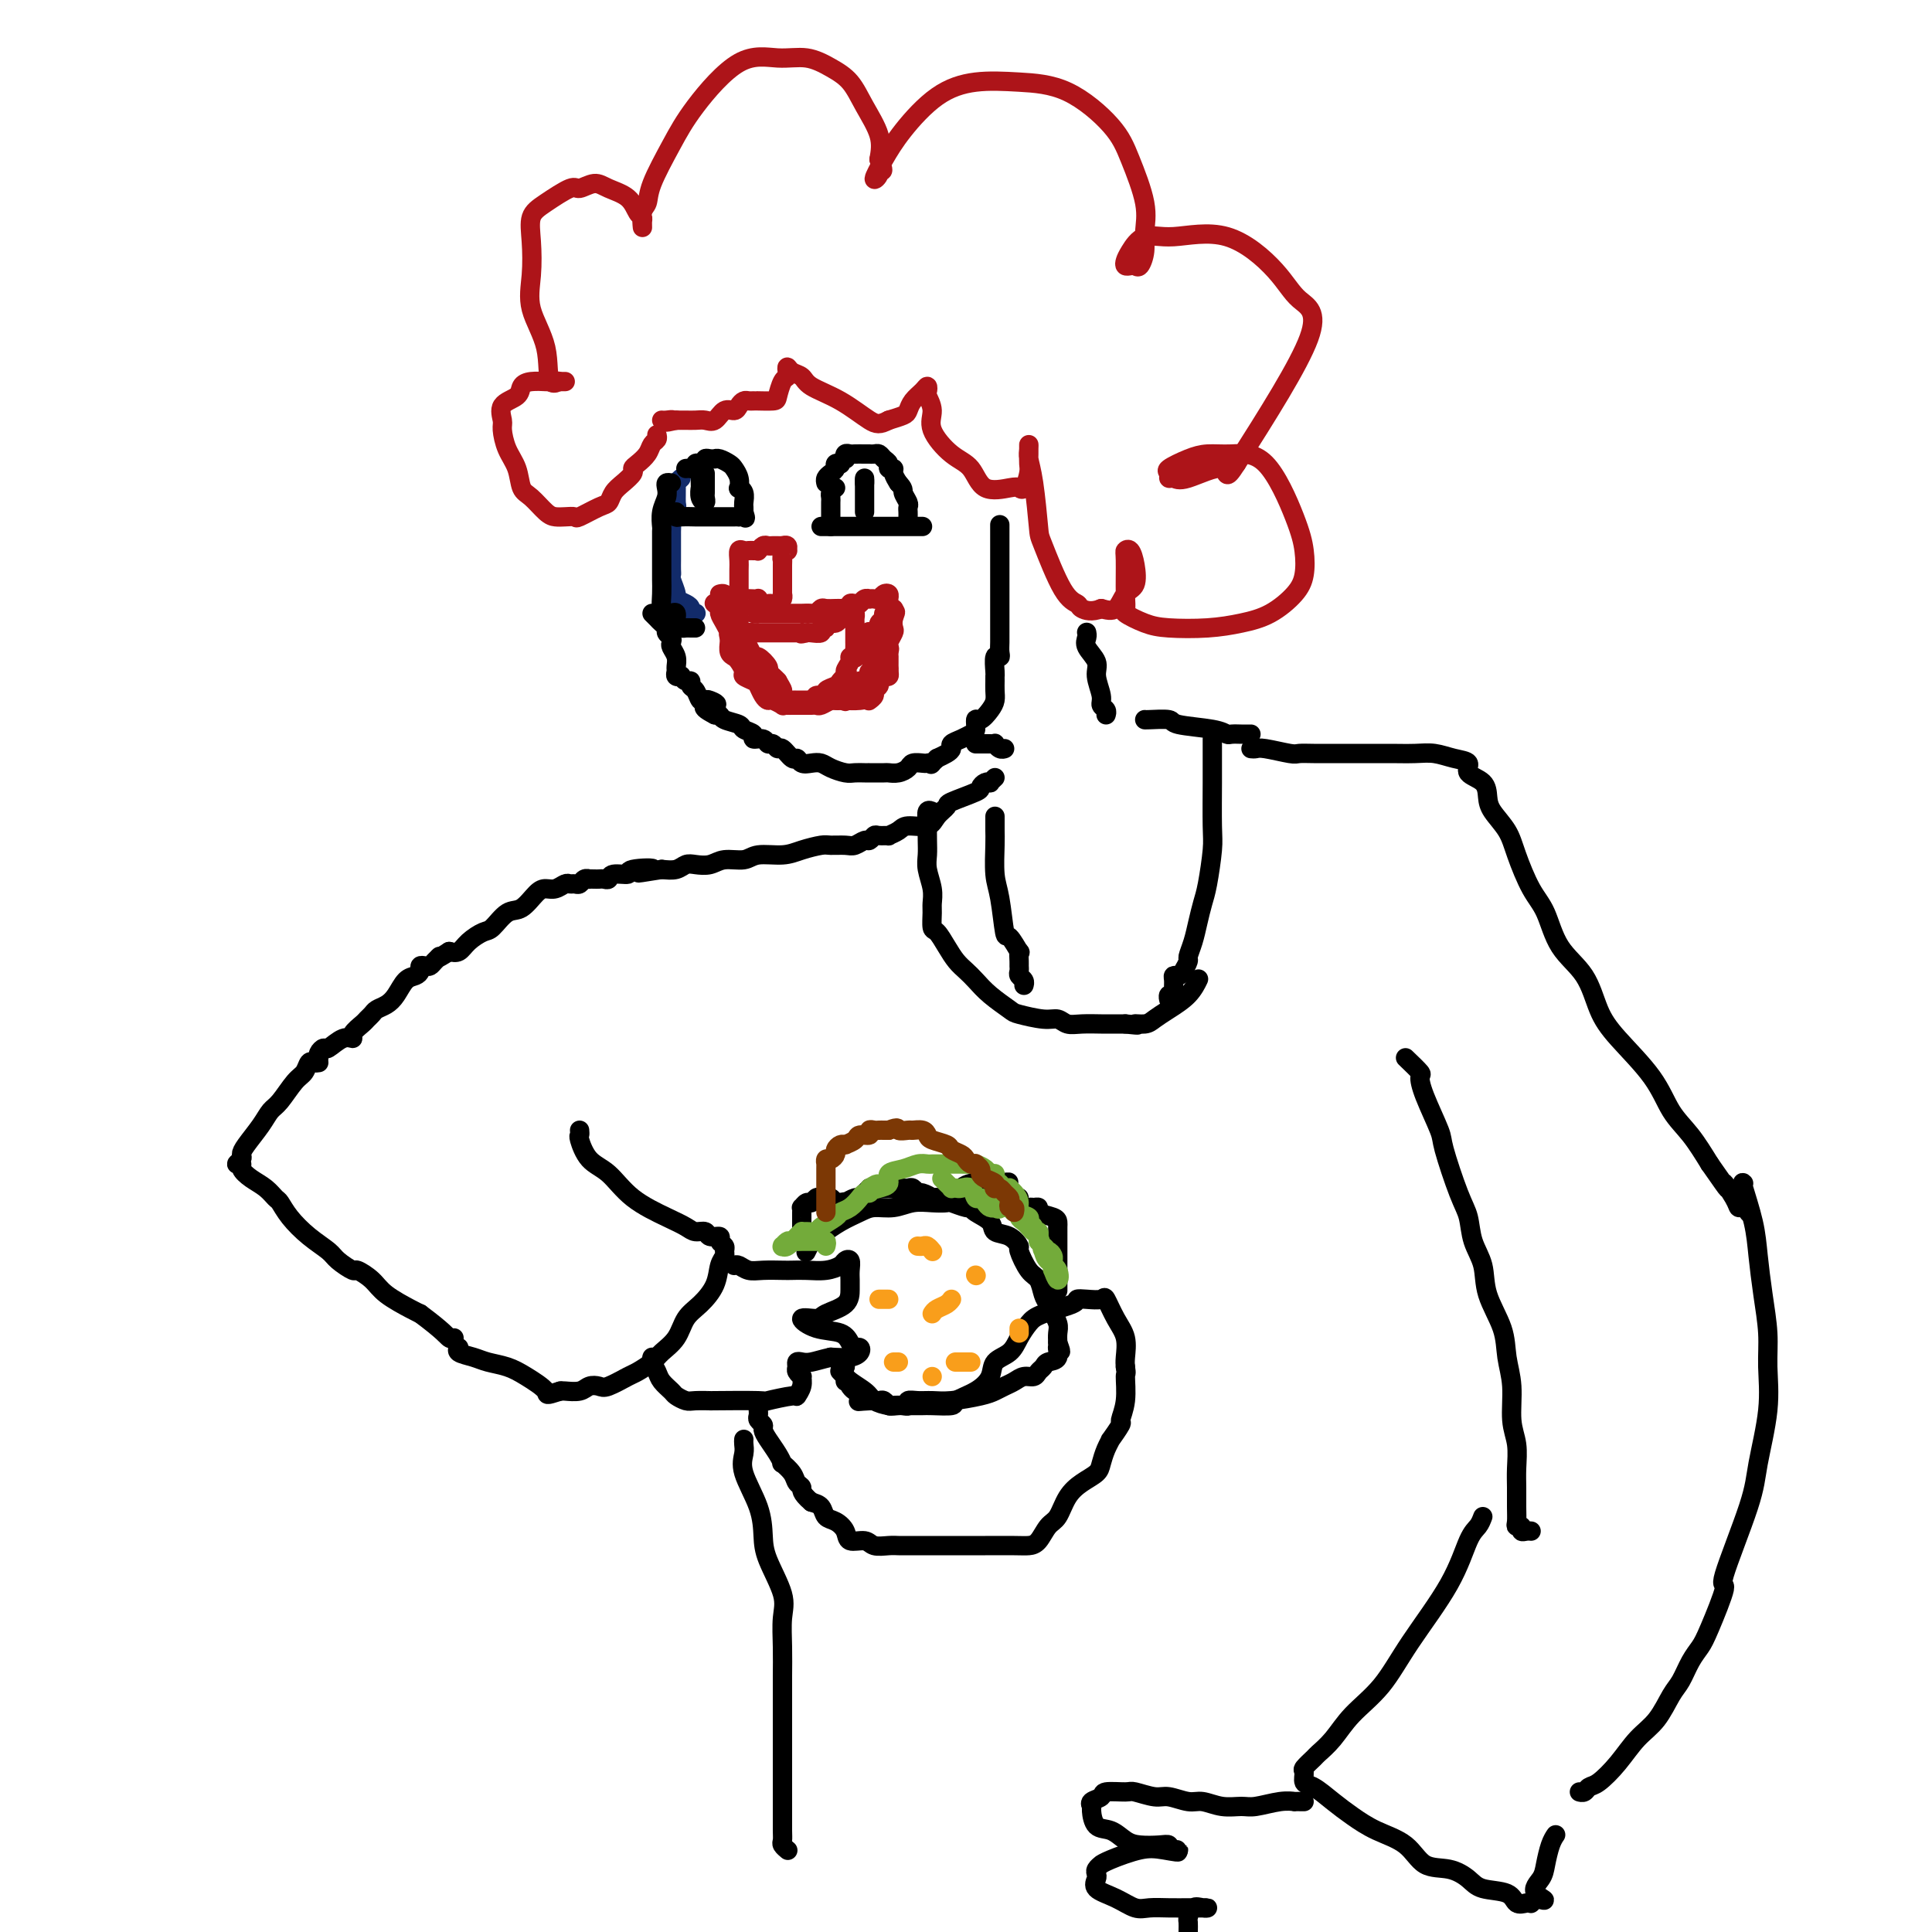 <svg viewBox='0 0 400 400' version='1.1' xmlns='http://www.w3.org/2000/svg' xmlns:xlink='http://www.w3.org/1999/xlink'><g fill='none' stroke='#122B6A' stroke-width='4' stroke-linecap='round' stroke-linejoin='round'><path d='M141,99c-0.425,0.394 -0.850,0.787 -1,1c-0.150,0.213 -0.026,0.245 0,1c0.026,0.755 -0.046,2.234 0,3c0.046,0.766 0.208,0.820 0,1c-0.208,0.180 -0.788,0.486 -1,1c-0.212,0.514 -0.057,1.236 0,2c0.057,0.764 0.015,1.569 0,2c-0.015,0.431 -0.004,0.486 0,1c0.004,0.514 0.001,1.486 0,2c-0.001,0.514 -0.002,0.569 0,1c0.002,0.431 0.005,1.236 0,2c-0.005,0.764 -0.017,1.486 0,2c0.017,0.514 0.064,0.820 0,1c-0.064,0.180 -0.237,0.233 0,1c0.237,0.767 0.886,2.248 1,3c0.114,0.752 -0.305,0.776 0,1c0.305,0.224 1.336,0.648 2,1c0.664,0.352 0.963,0.630 1,1c0.037,0.370 -0.186,0.831 0,1c0.186,0.169 0.781,0.045 1,0c0.219,-0.045 0.063,-0.013 0,0c-0.063,0.013 -0.031,0.006 0,0'/></g>
<g fill='none' stroke='#000000' stroke-width='4' stroke-linecap='round' stroke-linejoin='round'><path d='M139,100c-0.415,-0.071 -0.829,-0.141 -1,0c-0.171,0.141 -0.098,0.494 0,1c0.098,0.506 0.223,1.164 0,2c-0.223,0.836 -0.792,1.849 -1,3c-0.208,1.151 -0.056,2.440 0,3c0.056,0.560 0.015,0.391 0,1c-0.015,0.609 -0.004,1.997 0,3c0.004,1.003 0.001,1.622 0,2c-0.001,0.378 -0.001,0.514 0,1c0.001,0.486 0.003,1.321 0,2c-0.003,0.679 -0.012,1.202 0,2c0.012,0.798 0.046,1.872 0,3c-0.046,1.128 -0.171,2.309 0,3c0.171,0.691 0.637,0.893 1,1c0.363,0.107 0.622,0.120 1,0c0.378,-0.120 0.875,-0.372 1,0c0.125,0.372 -0.120,1.368 0,2c0.120,0.632 0.607,0.902 1,1c0.393,0.098 0.693,0.026 1,0c0.307,-0.026 0.621,-0.007 1,0c0.379,0.007 0.823,0.002 1,0c0.177,-0.002 0.089,-0.001 0,0'/><path d='M142,97c0.304,-0.030 0.607,-0.060 1,0c0.393,0.060 0.875,0.208 1,0c0.125,-0.208 -0.107,-0.774 0,-1c0.107,-0.226 0.555,-0.113 1,0c0.445,0.113 0.889,0.227 1,0c0.111,-0.227 -0.112,-0.794 0,-1c0.112,-0.206 0.559,-0.052 1,0c0.441,0.052 0.877,0.002 1,0c0.123,-0.002 -0.069,0.043 0,0c0.069,-0.043 0.397,-0.176 1,0c0.603,0.176 1.481,0.659 2,1c0.519,0.341 0.679,0.538 1,1c0.321,0.462 0.804,1.188 1,2c0.196,0.812 0.105,1.709 0,2c-0.105,0.291 -0.224,-0.024 0,0c0.224,0.024 0.792,0.388 1,1c0.208,0.612 0.056,1.472 0,2c-0.056,0.528 -0.016,0.722 0,1c0.016,0.278 0.008,0.639 0,1'/><path d='M154,106c0.528,1.774 0.350,1.207 0,1c-0.350,-0.207 -0.870,-0.056 -1,0c-0.130,0.056 0.130,0.015 0,0c-0.130,-0.015 -0.649,-0.004 -1,0c-0.351,0.004 -0.533,0.001 -1,0c-0.467,-0.001 -1.219,-0.000 -2,0c-0.781,0.000 -1.593,-0.000 -2,0c-0.407,0.000 -0.410,0.001 -1,0c-0.590,-0.001 -1.766,-0.004 -2,0c-0.234,0.004 0.473,0.015 0,0c-0.473,-0.015 -2.127,-0.056 -3,0c-0.873,0.056 -0.966,0.207 -1,0c-0.034,-0.207 -0.010,-0.774 0,-1c0.010,-0.226 0.005,-0.113 0,0'/><path d='M145,99c0.002,0.296 0.004,0.592 0,1c-0.004,0.408 -0.015,0.929 0,1c0.015,0.071 0.057,-0.309 0,0c-0.057,0.309 -0.211,1.308 0,2c0.211,0.692 0.789,1.076 1,1c0.211,-0.076 0.057,-0.612 0,-1c-0.057,-0.388 -0.015,-0.629 0,-1c0.015,-0.371 0.004,-0.874 0,-1c-0.004,-0.126 -0.001,0.124 0,0c0.001,-0.124 0.000,-0.621 0,-1c-0.000,-0.379 -0.000,-0.641 0,-1c0.000,-0.359 0.000,-0.817 0,-1c-0.000,-0.183 -0.000,-0.092 0,0'/><path d='M170,109c0.381,0.000 0.762,0.000 1,0c0.238,0.000 0.331,0.000 1,0c0.669,0.000 1.912,-0.000 3,0c1.088,0.000 2.019,-0.000 3,0c0.981,0.000 2.012,0.000 3,0c0.988,-0.000 1.931,-0.000 3,0c1.069,0.000 2.262,0.000 3,0c0.738,0.000 1.021,0.000 1,0c-0.021,-0.000 -0.346,-0.000 0,0c0.346,0.000 1.362,0.000 2,0c0.638,-0.000 0.896,0.000 1,0c0.104,0.000 0.052,0.000 0,0'/><path d='M171,100c-0.081,-0.332 -0.161,-0.664 0,-1c0.161,-0.336 0.564,-0.678 1,-1c0.436,-0.322 0.905,-0.626 1,-1c0.095,-0.374 -0.185,-0.817 0,-1c0.185,-0.183 0.833,-0.105 1,0c0.167,0.105 -0.148,0.238 0,0c0.148,-0.238 0.760,-0.849 1,-1c0.240,-0.151 0.109,0.156 0,0c-0.109,-0.156 -0.197,-0.774 0,-1c0.197,-0.226 0.679,-0.061 1,0c0.321,0.061 0.481,0.016 1,0c0.519,-0.016 1.396,-0.005 2,0c0.604,0.005 0.935,0.004 1,0c0.065,-0.004 -0.136,-0.013 0,0c0.136,0.013 0.610,0.046 1,0c0.390,-0.046 0.697,-0.171 1,0c0.303,0.171 0.602,0.636 1,1c0.398,0.364 0.894,0.625 1,1c0.106,0.375 -0.178,0.863 0,1c0.178,0.137 0.817,-0.079 1,0c0.183,0.079 -0.091,0.451 0,1c0.091,0.549 0.545,1.274 1,2'/><path d='M186,100c1.249,1.273 0.870,1.455 1,2c0.130,0.545 0.767,1.453 1,2c0.233,0.547 0.063,0.734 0,1c-0.063,0.266 -0.017,0.610 0,1c0.017,0.390 0.005,0.826 0,1c-0.005,0.174 -0.002,0.087 0,0'/><path d='M173,101c-0.423,0.333 -0.845,0.667 -1,1c-0.155,0.333 -0.041,0.667 0,1c0.041,0.333 0.011,0.666 0,1c-0.011,0.334 -0.003,0.668 0,1c0.003,0.332 0.001,0.663 0,1c-0.001,0.337 -0.000,0.679 0,1c0.000,0.321 0.000,0.622 0,1c-0.000,0.378 -0.000,0.832 0,1c0.000,0.168 0.000,0.048 0,0c-0.000,-0.048 -0.000,-0.024 0,0'/><path d='M179,99c0.000,0.298 0.000,0.595 0,1c0.000,0.405 0.000,0.916 0,1c0.000,0.084 -0.000,-0.260 0,0c0.000,0.260 0.000,1.124 0,2c0.000,0.876 0.000,1.762 0,2c0.000,0.238 0.000,-0.174 0,0c0.000,0.174 0.000,0.934 0,1c0.000,0.066 0.000,-0.561 0,-1c0.000,-0.439 0.000,-0.691 0,-1c0.000,-0.309 0.000,-0.674 0,-1c0.000,-0.326 0.000,-0.613 0,-1c0.000,-0.387 0.000,-0.873 0,-1c0.000,-0.127 0.000,0.107 0,0c-0.000,-0.107 0.000,-0.553 0,-1'/><path d='M179,100c0.000,-1.000 0.000,-0.500 0,0'/></g>
<g fill='none' stroke='#AD1419' stroke-width='4' stroke-linecap='round' stroke-linejoin='round'><path d='M156,114c-0.340,-0.014 -0.679,-0.027 -1,0c-0.321,0.027 -0.622,0.095 -1,0c-0.378,-0.095 -0.833,-0.352 -1,0c-0.167,0.352 -0.045,1.314 0,2c0.045,0.686 0.012,1.097 0,2c-0.012,0.903 -0.004,2.298 0,3c0.004,0.702 0.003,0.710 0,1c-0.003,0.290 -0.008,0.862 0,1c0.008,0.138 0.031,-0.159 0,0c-0.031,0.159 -0.114,0.774 0,1c0.114,0.226 0.426,0.064 1,0c0.574,-0.064 1.411,-0.031 2,0c0.589,0.031 0.931,0.061 1,0c0.069,-0.061 -0.137,-0.212 0,0c0.137,0.212 0.615,0.786 1,1c0.385,0.214 0.678,0.067 1,0c0.322,-0.067 0.675,-0.056 1,0c0.325,0.056 0.623,0.155 1,0c0.377,-0.155 0.833,-0.565 1,-1c0.167,-0.435 0.045,-0.894 0,-1c-0.045,-0.106 -0.012,0.140 0,0c0.012,-0.140 0.003,-0.667 0,-1c-0.003,-0.333 -0.001,-0.471 0,-1c0.001,-0.529 0.000,-1.450 0,-2c-0.000,-0.550 -0.000,-0.729 0,-1c0.000,-0.271 0.000,-0.636 0,-1'/><path d='M162,117c0.017,-1.266 0.058,-0.931 0,-1c-0.058,-0.069 -0.216,-0.540 0,-1c0.216,-0.460 0.805,-0.908 1,-1c0.195,-0.092 -0.003,0.171 0,0c0.003,-0.171 0.208,-0.778 0,-1c-0.208,-0.222 -0.829,-0.059 -1,0c-0.171,0.059 0.109,0.015 0,0c-0.109,-0.015 -0.607,-0.000 -1,0c-0.393,0.000 -0.680,-0.014 -1,0c-0.320,0.014 -0.674,0.056 -1,0c-0.326,-0.056 -0.623,-0.211 -1,0c-0.377,0.211 -0.833,0.789 -1,1c-0.167,0.211 -0.045,0.057 0,0c0.045,-0.057 0.013,-0.016 0,0c-0.013,0.016 -0.006,0.008 0,0'/><path d='M149,123c0.331,-0.091 0.663,-0.182 1,0c0.337,0.182 0.681,0.636 1,1c0.319,0.364 0.614,0.637 1,1c0.386,0.363 0.864,0.815 1,1c0.136,0.185 -0.069,0.102 0,0c0.069,-0.102 0.414,-0.224 1,0c0.586,0.224 1.414,0.792 2,1c0.586,0.208 0.931,0.056 1,0c0.069,-0.056 -0.136,-0.015 0,0c0.136,0.015 0.615,0.004 1,0c0.385,-0.004 0.677,-0.001 1,0c0.323,0.001 0.678,0.000 1,0c0.322,-0.000 0.611,-0.000 1,0c0.389,0.000 0.877,0.000 1,0c0.123,-0.000 -0.121,-0.000 0,0c0.121,0.000 0.605,0.000 1,0c0.395,-0.000 0.701,-0.000 1,0c0.299,0.000 0.591,0.001 1,0c0.409,-0.001 0.936,-0.004 1,0c0.064,0.004 -0.335,0.015 0,0c0.335,-0.015 1.403,-0.057 2,0c0.597,0.057 0.724,0.211 1,0c0.276,-0.211 0.703,-0.789 1,-1c0.297,-0.211 0.465,-0.057 1,0c0.535,0.057 1.439,0.016 2,0c0.561,-0.016 0.781,-0.008 1,0'/><path d='M174,126c2.947,-0.171 1.315,-0.097 1,0c-0.315,0.097 0.689,0.218 1,0c0.311,-0.218 -0.070,-0.777 0,-1c0.070,-0.223 0.592,-0.112 1,0c0.408,0.112 0.701,0.226 1,0c0.299,-0.226 0.605,-0.792 1,-1c0.395,-0.208 0.879,-0.059 1,0c0.121,0.059 -0.122,0.029 0,0c0.122,-0.029 0.607,-0.057 1,0c0.393,0.057 0.694,0.200 1,0c0.306,-0.200 0.618,-0.744 1,-1c0.382,-0.256 0.834,-0.223 1,0c0.166,0.223 0.044,0.636 0,1c-0.044,0.364 -0.011,0.679 0,1c0.011,0.321 0.000,0.648 0,1c-0.000,0.352 0.010,0.728 0,1c-0.010,0.272 -0.042,0.439 0,1c0.042,0.561 0.156,1.517 0,2c-0.156,0.483 -0.582,0.492 -1,1c-0.418,0.508 -0.829,1.516 -1,2c-0.171,0.484 -0.102,0.444 0,1c0.102,0.556 0.237,1.707 0,2c-0.237,0.293 -0.847,-0.272 -1,0c-0.153,0.272 0.151,1.381 0,2c-0.151,0.619 -0.757,0.748 -1,1c-0.243,0.252 -0.121,0.626 0,1'/><path d='M180,140c-0.868,2.726 -1.538,1.042 -2,1c-0.462,-0.042 -0.715,1.558 -1,2c-0.285,0.442 -0.601,-0.274 -1,0c-0.399,0.274 -0.879,1.536 -1,2c-0.121,0.464 0.119,0.128 0,0c-0.119,-0.128 -0.595,-0.048 -1,0c-0.405,0.048 -0.738,0.066 -1,0c-0.262,-0.066 -0.451,-0.214 -1,0c-0.549,0.214 -1.456,0.789 -2,1c-0.544,0.211 -0.723,0.056 -1,0c-0.277,-0.056 -0.652,-0.015 -1,0c-0.348,0.015 -0.670,0.004 -1,0c-0.330,-0.004 -0.667,-0.001 -1,0c-0.333,0.001 -0.662,0.001 -1,0c-0.338,-0.001 -0.686,-0.004 -1,0c-0.314,0.004 -0.595,0.016 -1,0c-0.405,-0.016 -0.935,-0.059 -1,0c-0.065,0.059 0.333,0.219 0,0c-0.333,-0.219 -1.397,-0.818 -2,-1c-0.603,-0.182 -0.744,0.053 -1,0c-0.256,-0.053 -0.628,-0.394 -1,-1c-0.372,-0.606 -0.744,-1.475 -1,-2c-0.256,-0.525 -0.397,-0.704 -1,-1c-0.603,-0.296 -1.668,-0.708 -2,-1c-0.332,-0.292 0.069,-0.463 0,-1c-0.069,-0.537 -0.607,-1.439 -1,-2c-0.393,-0.561 -0.641,-0.779 -1,-1c-0.359,-0.221 -0.827,-0.444 -1,-1c-0.173,-0.556 -0.049,-1.445 0,-2c0.049,-0.555 0.025,-0.778 0,-1'/><path d='M151,132c-0.421,-1.372 0.027,-0.802 0,-1c-0.027,-0.198 -0.529,-1.164 -1,-2c-0.471,-0.836 -0.910,-1.544 -1,-2c-0.090,-0.456 0.168,-0.661 0,-1c-0.168,-0.339 -0.762,-0.811 -1,-1c-0.238,-0.189 -0.119,-0.094 0,0'/><path d='M153,127c-0.000,0.335 -0.001,0.670 0,1c0.001,0.330 0.002,0.656 0,1c-0.002,0.344 -0.007,0.708 0,1c0.007,0.292 0.025,0.512 0,1c-0.025,0.488 -0.095,1.243 0,2c0.095,0.757 0.354,1.517 1,2c0.646,0.483 1.680,0.689 2,1c0.320,0.311 -0.073,0.727 0,1c0.073,0.273 0.611,0.401 1,1c0.389,0.599 0.629,1.667 1,2c0.371,0.333 0.874,-0.069 1,0c0.126,0.069 -0.125,0.610 0,1c0.125,0.390 0.625,0.630 1,1c0.375,0.370 0.625,0.870 1,1c0.375,0.130 0.874,-0.109 1,0c0.126,0.109 -0.121,0.565 0,1c0.121,0.435 0.610,0.849 1,1c0.390,0.151 0.682,0.040 1,0c0.318,-0.040 0.664,-0.010 1,0c0.336,0.010 0.662,-0.001 1,0c0.338,0.001 0.687,0.015 1,0c0.313,-0.015 0.590,-0.060 1,0c0.410,0.060 0.954,0.223 1,0c0.046,-0.223 -0.405,-0.833 0,-1c0.405,-0.167 1.667,0.109 2,0c0.333,-0.109 -0.264,-0.604 0,-1c0.264,-0.396 1.390,-0.694 2,-1c0.610,-0.306 0.703,-0.621 1,-1c0.297,-0.379 0.799,-0.823 1,-1c0.201,-0.177 0.100,-0.089 0,0'/><path d='M175,140c1.018,-0.894 0.062,-0.630 0,-1c-0.062,-0.370 0.768,-1.374 1,-2c0.232,-0.626 -0.134,-0.875 0,-1c0.134,-0.125 0.768,-0.128 1,0c0.232,0.128 0.062,0.385 0,0c-0.062,-0.385 -0.017,-1.413 0,-2c0.017,-0.587 0.005,-0.735 0,-1c-0.005,-0.265 -0.001,-0.648 0,-1c0.001,-0.352 0.001,-0.672 0,-1c-0.001,-0.328 -0.003,-0.662 0,-1c0.003,-0.338 0.011,-0.680 0,-1c-0.011,-0.320 -0.040,-0.618 0,-1c0.040,-0.382 0.151,-0.850 0,-1c-0.151,-0.150 -0.564,0.016 -1,0c-0.436,-0.016 -0.895,-0.216 -1,0c-0.105,0.216 0.145,0.846 0,1c-0.145,0.154 -0.684,-0.170 -1,0c-0.316,0.170 -0.409,0.834 -1,1c-0.591,0.166 -1.682,-0.166 -2,0c-0.318,0.166 0.136,0.829 0,1c-0.136,0.171 -0.861,-0.150 -1,0c-0.139,0.150 0.309,0.771 0,1c-0.309,0.229 -1.374,0.065 -2,0c-0.626,-0.065 -0.813,-0.033 -1,0'/><path d='M167,131c-1.770,0.464 -1.195,0.124 -1,0c0.195,-0.124 0.011,-0.033 0,0c-0.011,0.033 0.151,0.009 0,0c-0.151,-0.009 -0.614,-0.002 -1,0c-0.386,0.002 -0.695,0.001 -1,0c-0.305,-0.001 -0.607,-0.000 -1,0c-0.393,0.000 -0.879,0.000 -1,0c-0.121,-0.000 0.123,-0.000 0,0c-0.123,0.000 -0.611,0.000 -1,0c-0.389,-0.000 -0.678,-0.000 -1,0c-0.322,0.000 -0.678,0.000 -1,0c-0.322,-0.000 -0.611,-0.001 -1,0c-0.389,0.001 -0.878,0.003 -1,0c-0.122,-0.003 0.124,-0.012 0,0c-0.124,0.012 -0.619,0.043 -1,0c-0.381,-0.043 -0.649,-0.161 -1,0c-0.351,0.161 -0.786,0.602 -1,1c-0.214,0.398 -0.207,0.754 0,1c0.207,0.246 0.615,0.380 1,1c0.385,0.620 0.747,1.724 1,2c0.253,0.276 0.396,-0.277 1,0c0.604,0.277 1.667,1.384 2,2c0.333,0.616 -0.064,0.743 0,1c0.064,0.257 0.590,0.645 1,1c0.410,0.355 0.705,0.678 1,1'/><path d='M161,141c1.151,1.956 1.030,1.845 1,2c-0.030,0.155 0.033,0.578 0,1c-0.033,0.422 -0.162,0.845 0,1c0.162,0.155 0.615,0.041 1,0c0.385,-0.041 0.701,-0.011 1,0c0.299,0.011 0.582,0.003 1,0c0.418,-0.003 0.971,-0.001 1,0c0.029,0.001 -0.465,0.000 0,0c0.465,-0.000 1.891,-0.000 3,0c1.109,0.000 1.902,-0.000 2,0c0.098,0.000 -0.500,0.001 0,0c0.500,-0.001 2.100,-0.002 3,0c0.900,0.002 1.102,0.008 1,0c-0.102,-0.008 -0.509,-0.029 0,0c0.509,0.029 1.933,0.110 3,0c1.067,-0.110 1.778,-0.411 2,-1c0.222,-0.589 -0.046,-1.467 0,-2c0.046,-0.533 0.405,-0.720 1,-1c0.595,-0.280 1.427,-0.653 2,-1c0.573,-0.347 0.886,-0.666 1,-1c0.114,-0.334 0.030,-0.681 0,-1c-0.030,-0.319 -0.007,-0.610 0,-1c0.007,-0.390 -0.004,-0.878 0,-1c0.004,-0.122 0.022,0.122 0,0c-0.022,-0.122 -0.083,-0.610 0,-1c0.083,-0.390 0.309,-0.683 0,-1c-0.309,-0.317 -1.155,-0.659 -2,-1'/><path d='M182,133c-0.321,-0.961 -0.622,0.138 -1,0c-0.378,-0.138 -0.833,-1.513 -1,-2c-0.167,-0.487 -0.045,-0.085 0,0c0.045,0.085 0.012,-0.145 0,0c-0.012,0.145 -0.003,0.665 0,1c0.003,0.335 0.001,0.484 0,1c-0.001,0.516 -0.000,1.398 0,2c0.000,0.602 0.000,0.924 0,1c-0.000,0.076 -0.000,-0.095 0,0c0.000,0.095 0.000,0.456 0,0c-0.000,-0.456 -0.000,-1.728 0,-3'/><path d='M180,133c-0.148,-0.405 0.481,-1.419 1,-2c0.519,-0.581 0.928,-0.729 1,-1c0.072,-0.271 -0.192,-0.665 0,-1c0.192,-0.335 0.840,-0.612 1,-1c0.160,-0.388 -0.167,-0.886 0,-1c0.167,-0.114 0.828,0.155 1,0c0.172,-0.155 -0.146,-0.734 0,-1c0.146,-0.266 0.756,-0.219 1,0c0.244,0.219 0.122,0.609 0,1'/><path d='M185,127c0.778,-0.815 0.223,0.149 0,1c-0.223,0.851 -0.112,1.590 0,2c0.112,0.410 0.226,0.492 0,1c-0.226,0.508 -0.793,1.442 -1,2c-0.207,0.558 -0.056,0.741 0,1c0.056,0.259 0.015,0.594 0,1c-0.015,0.406 -0.004,0.882 0,1c0.004,0.118 0.002,-0.122 0,0c-0.002,0.122 -0.005,0.607 0,1c0.005,0.393 0.016,0.693 0,1c-0.016,0.307 -0.061,0.621 0,1c0.061,0.379 0.228,0.822 0,1c-0.228,0.178 -0.850,0.089 -1,0c-0.150,-0.089 0.171,-0.179 0,0c-0.171,0.179 -0.834,0.626 -1,1c-0.166,0.374 0.165,0.675 0,1c-0.165,0.325 -0.828,0.675 -1,1c-0.172,0.325 0.146,0.626 0,1c-0.146,0.374 -0.756,0.821 -1,1c-0.244,0.179 -0.122,0.089 0,0'/><path d='M136,90c0.097,0.356 0.193,0.711 0,1c-0.193,0.289 -0.677,0.510 -1,1c-0.323,0.490 -0.485,1.248 -1,2c-0.515,0.752 -1.385,1.500 -2,2c-0.615,0.500 -0.977,0.754 -1,1c-0.023,0.246 0.291,0.484 0,1c-0.291,0.516 -1.189,1.309 -2,2c-0.811,0.691 -1.536,1.281 -2,2c-0.464,0.719 -0.666,1.566 -1,2c-0.334,0.434 -0.800,0.456 -2,1c-1.200,0.544 -3.136,1.609 -4,2c-0.864,0.391 -0.658,0.109 -1,0c-0.342,-0.109 -1.233,-0.044 -2,0c-0.767,0.044 -1.409,0.066 -2,0c-0.591,-0.066 -1.132,-0.222 -2,-1c-0.868,-0.778 -2.065,-2.180 -3,-3c-0.935,-0.820 -1.609,-1.058 -2,-2c-0.391,-0.942 -0.500,-2.588 -1,-4c-0.500,-1.412 -1.391,-2.591 -2,-4c-0.609,-1.409 -0.935,-3.050 -1,-4c-0.065,-0.950 0.131,-1.211 0,-2c-0.131,-0.789 -0.588,-2.106 0,-3c0.588,-0.894 2.223,-1.364 3,-2c0.777,-0.636 0.698,-1.438 1,-2c0.302,-0.562 0.986,-0.883 2,-1c1.014,-0.117 2.357,-0.031 3,0c0.643,0.031 0.585,0.008 1,0c0.415,-0.008 1.304,-0.002 2,0c0.696,0.002 1.199,0.001 1,0c-0.199,-0.001 -1.099,-0.000 -2,0'/><path d='M115,79c1.487,-0.455 -0.295,0.907 -1,0c-0.705,-0.907 -0.334,-4.084 -1,-7c-0.666,-2.916 -2.368,-5.570 -3,-8c-0.632,-2.430 -0.194,-4.635 0,-7c0.194,-2.365 0.144,-4.892 0,-7c-0.144,-2.108 -0.383,-3.799 0,-5c0.383,-1.201 1.389,-1.913 3,-3c1.611,-1.087 3.828,-2.549 5,-3c1.172,-0.451 1.297,0.110 2,0c0.703,-0.110 1.982,-0.892 3,-1c1.018,-0.108 1.775,0.456 3,1c1.225,0.544 2.917,1.066 4,2c1.083,0.934 1.557,2.279 2,3c0.443,0.721 0.854,0.819 1,1c0.146,0.181 0.026,0.446 0,1c-0.026,0.554 0.044,1.396 0,1c-0.044,-0.396 -0.200,-2.029 0,-3c0.200,-0.971 0.757,-1.281 1,-2c0.243,-0.719 0.174,-1.849 1,-4c0.826,-2.151 2.548,-5.324 4,-8c1.452,-2.676 2.635,-4.855 5,-8c2.365,-3.145 5.911,-7.256 9,-9c3.089,-1.744 5.722,-1.123 8,-1c2.278,0.123 4.201,-0.254 6,0c1.799,0.254 3.474,1.137 5,2c1.526,0.863 2.904,1.706 4,3c1.096,1.294 1.910,3.041 3,5c1.090,1.959 2.454,4.131 3,6c0.546,1.869 0.273,3.434 0,5'/><path d='M182,33c1.525,3.360 0.338,2.261 0,2c-0.338,-0.261 0.175,0.317 0,1c-0.175,0.683 -1.036,1.472 -1,1c0.036,-0.472 0.971,-2.204 2,-4c1.029,-1.796 2.154,-3.656 4,-6c1.846,-2.344 4.413,-5.171 7,-7c2.587,-1.829 5.195,-2.661 8,-3c2.805,-0.339 5.807,-0.185 9,0c3.193,0.185 6.579,0.401 10,2c3.421,1.599 6.879,4.580 9,7c2.121,2.420 2.905,4.278 4,7c1.095,2.722 2.501,6.309 3,9c0.499,2.691 0.093,4.486 0,6c-0.093,1.514 0.129,2.746 0,4c-0.129,1.254 -0.609,2.530 -1,3c-0.391,0.470 -0.691,0.136 -1,0c-0.309,-0.136 -0.625,-0.072 -1,0c-0.375,0.072 -0.808,0.154 -1,0c-0.192,-0.154 -0.142,-0.544 0,-1c0.142,-0.456 0.376,-0.977 1,-2c0.624,-1.023 1.638,-2.549 3,-3c1.362,-0.451 3.073,0.173 6,0c2.927,-0.173 7.069,-1.143 11,0c3.931,1.143 7.652,4.399 10,7c2.348,2.601 3.325,4.546 5,6c1.675,1.454 4.050,2.415 2,8c-2.050,5.585 -8.525,15.792 -15,26'/><path d='M256,96c-2.619,4.126 -1.668,1.442 -3,1c-1.332,-0.442 -4.949,1.358 -7,2c-2.051,0.642 -2.538,0.127 -3,0c-0.462,-0.127 -0.901,0.134 -1,0c-0.099,-0.134 0.141,-0.662 0,-1c-0.141,-0.338 -0.662,-0.485 0,-1c0.662,-0.515 2.506,-1.399 4,-2c1.494,-0.601 2.639,-0.921 4,-1c1.361,-0.079 2.940,0.082 5,0c2.060,-0.082 4.601,-0.406 7,2c2.399,2.406 4.657,7.544 6,11c1.343,3.456 1.772,5.230 2,7c0.228,1.770 0.256,3.536 0,5c-0.256,1.464 -0.795,2.628 -2,4c-1.205,1.372 -3.076,2.954 -5,4c-1.924,1.046 -3.900,1.555 -6,2c-2.100,0.445 -4.324,0.824 -7,1c-2.676,0.176 -5.803,0.147 -8,0c-2.197,-0.147 -3.464,-0.414 -5,-1c-1.536,-0.586 -3.341,-1.491 -4,-2c-0.659,-0.509 -0.174,-0.622 0,-1c0.174,-0.378 0.036,-1.022 0,-3c-0.036,-1.978 0.031,-5.290 0,-7c-0.031,-1.710 -0.158,-1.816 0,-2c0.158,-0.184 0.601,-0.444 1,0c0.399,0.444 0.753,1.594 1,3c0.247,1.406 0.386,3.068 0,4c-0.386,0.932 -1.296,1.136 -2,2c-0.704,0.864 -1.201,2.390 -2,3c-0.799,0.610 -1.899,0.305 -3,0'/><path d='M228,126c-1.960,0.822 -3.362,0.378 -4,0c-0.638,-0.378 -0.514,-0.691 -1,-1c-0.486,-0.309 -1.584,-0.614 -3,-3c-1.416,-2.386 -3.150,-6.852 -4,-9c-0.850,-2.148 -0.816,-1.978 -1,-4c-0.184,-2.022 -0.585,-6.237 -1,-9c-0.415,-2.763 -0.843,-4.073 -1,-5c-0.157,-0.927 -0.042,-1.472 0,-2c0.042,-0.528 0.012,-1.041 0,-1c-0.012,0.041 -0.006,0.635 0,1c0.006,0.365 0.013,0.501 0,1c-0.013,0.499 -0.045,1.362 0,2c0.045,0.638 0.167,1.050 0,2c-0.167,0.950 -0.624,2.438 -1,3c-0.376,0.562 -0.672,0.200 -1,0c-0.328,-0.200 -0.688,-0.237 -2,0c-1.312,0.237 -3.576,0.749 -5,0c-1.424,-0.749 -2.007,-2.757 -3,-4c-0.993,-1.243 -2.396,-1.719 -4,-3c-1.604,-1.281 -3.410,-3.367 -4,-5c-0.590,-1.633 0.036,-2.814 0,-4c-0.036,-1.186 -0.734,-2.379 -1,-3c-0.266,-0.621 -0.099,-0.671 0,-1c0.099,-0.329 0.130,-0.936 0,-1c-0.130,-0.064 -0.422,0.417 -1,1c-0.578,0.583 -1.444,1.270 -2,2c-0.556,0.730 -0.804,1.504 -1,2c-0.196,0.496 -0.342,0.713 -1,1c-0.658,0.287 -1.829,0.643 -3,1'/><path d='M184,87c-1.870,0.975 -2.546,0.914 -4,0c-1.454,-0.914 -3.686,-2.680 -6,-4c-2.314,-1.320 -4.711,-2.193 -6,-3c-1.289,-0.807 -1.469,-1.547 -2,-2c-0.531,-0.453 -1.413,-0.618 -2,-1c-0.587,-0.382 -0.879,-0.982 -1,-1c-0.121,-0.018 -0.072,0.545 0,1c0.072,0.455 0.165,0.801 0,1c-0.165,0.199 -0.590,0.249 -1,1c-0.410,0.751 -0.806,2.201 -1,3c-0.194,0.799 -0.184,0.946 -1,1c-0.816,0.054 -2.456,0.014 -3,0c-0.544,-0.014 0.009,-0.001 0,0c-0.009,0.001 -0.579,-0.009 -1,0c-0.421,0.009 -0.693,0.039 -1,0c-0.307,-0.039 -0.648,-0.146 -1,0c-0.352,0.146 -0.713,0.547 -1,1c-0.287,0.453 -0.499,0.959 -1,1c-0.501,0.041 -1.289,-0.381 -2,0c-0.711,0.381 -1.343,1.566 -2,2c-0.657,0.434 -1.338,0.116 -2,0c-0.662,-0.116 -1.304,-0.031 -2,0c-0.696,0.031 -1.444,0.008 -2,0c-0.556,-0.008 -0.919,-0.002 -1,0c-0.081,0.002 0.120,0.001 0,0c-0.120,-0.001 -0.560,-0.000 -1,0'/><path d='M140,87c-3.431,0.774 -1.507,0.207 -1,0c0.507,-0.207 -0.402,-0.056 -1,0c-0.598,0.056 -0.885,0.016 -1,0c-0.115,-0.016 -0.057,-0.008 0,0'/></g>
<g fill='none' stroke='#000000' stroke-width='4' stroke-linecap='round' stroke-linejoin='round'><path d='M207,109c-0.000,-0.327 -0.000,-0.653 0,0c0.000,0.653 0.000,2.286 0,3c-0.000,0.714 -0.000,0.509 0,2c0.000,1.491 0.000,4.679 0,7c-0.000,2.321 -0.000,3.777 0,5c0.000,1.223 0.001,2.213 0,3c-0.001,0.787 -0.004,1.371 0,2c0.004,0.629 0.015,1.303 0,2c-0.015,0.697 -0.057,1.416 0,2c0.057,0.584 0.211,1.034 0,1c-0.211,-0.034 -0.789,-0.553 -1,0c-0.211,0.553 -0.056,2.179 0,3c0.056,0.821 0.013,0.838 0,1c-0.013,0.162 0.004,0.468 0,1c-0.004,0.532 -0.029,1.289 0,2c0.029,0.711 0.114,1.374 0,2c-0.114,0.626 -0.425,1.214 -1,2c-0.575,0.786 -1.413,1.769 -2,2c-0.587,0.231 -0.921,-0.289 -1,0c-0.079,0.289 0.099,1.387 0,2c-0.099,0.613 -0.474,0.742 -1,1c-0.526,0.258 -1.205,0.647 -2,1c-0.795,0.353 -1.708,0.672 -2,1c-0.292,0.328 0.037,0.665 0,1c-0.037,0.335 -0.439,0.667 -1,1c-0.561,0.333 -1.280,0.666 -2,1'/><path d='M194,157c-1.876,1.774 -1.065,1.210 -1,1c0.065,-0.210 -0.615,-0.067 -1,0c-0.385,0.067 -0.475,0.056 -1,0c-0.525,-0.056 -1.486,-0.159 -2,0c-0.514,0.159 -0.580,0.578 -1,1c-0.420,0.422 -1.194,0.845 -2,1c-0.806,0.155 -1.644,0.042 -2,0c-0.356,-0.042 -0.231,-0.011 -1,0c-0.769,0.011 -2.431,0.004 -3,0c-0.569,-0.004 -0.043,-0.004 0,0c0.043,0.004 -0.397,0.011 -1,0c-0.603,-0.011 -1.369,-0.042 -2,0c-0.631,0.042 -1.128,0.156 -2,0c-0.872,-0.156 -2.118,-0.582 -3,-1c-0.882,-0.418 -1.401,-0.828 -2,-1c-0.599,-0.172 -1.277,-0.107 -2,0c-0.723,0.107 -1.489,0.254 -2,0c-0.511,-0.254 -0.767,-0.909 -1,-1c-0.233,-0.091 -0.444,0.383 -1,0c-0.556,-0.383 -1.457,-1.623 -2,-2c-0.543,-0.377 -0.728,0.110 -1,0c-0.272,-0.110 -0.631,-0.817 -1,-1c-0.369,-0.183 -0.747,0.158 -1,0c-0.253,-0.158 -0.380,-0.816 -1,-1c-0.620,-0.184 -1.732,0.106 -2,0c-0.268,-0.106 0.307,-0.606 0,-1c-0.307,-0.394 -1.497,-0.680 -2,-1c-0.503,-0.320 -0.320,-0.673 -1,-1c-0.680,-0.327 -2.221,-0.626 -3,-1c-0.779,-0.374 -0.794,-0.821 -1,-1c-0.206,-0.179 -0.603,-0.089 -1,0'/><path d='M148,148c-4.438,-2.251 -1.034,-1.878 0,-2c1.034,-0.122 -0.301,-0.739 -1,-1c-0.699,-0.261 -0.761,-0.165 -1,0c-0.239,0.165 -0.655,0.399 -1,0c-0.345,-0.399 -0.618,-1.431 -1,-2c-0.382,-0.569 -0.872,-0.674 -1,-1c-0.128,-0.326 0.105,-0.871 0,-1c-0.105,-0.129 -0.550,0.158 -1,0c-0.450,-0.158 -0.905,-0.763 -1,-1c-0.095,-0.237 0.172,-0.108 0,0c-0.172,0.108 -0.782,0.194 -1,0c-0.218,-0.194 -0.045,-0.668 0,-1c0.045,-0.332 -0.040,-0.523 0,-1c0.040,-0.477 0.203,-1.241 0,-2c-0.203,-0.759 -0.771,-1.513 -1,-2c-0.229,-0.487 -0.117,-0.708 0,-1c0.117,-0.292 0.239,-0.655 0,-1c-0.239,-0.345 -0.838,-0.670 -1,-1c-0.162,-0.330 0.114,-0.663 0,-1c-0.114,-0.337 -0.618,-0.678 -1,-1c-0.382,-0.322 -0.641,-0.625 -1,-1c-0.359,-0.375 -0.817,-0.821 -1,-1c-0.183,-0.179 -0.092,-0.089 0,0'/><path d='M202,154c0.331,-0.001 0.662,-0.001 1,0c0.338,0.001 0.682,0.004 1,0c0.318,-0.004 0.611,-0.015 1,0c0.389,0.015 0.875,0.057 1,0c0.125,-0.057 -0.111,-0.211 0,0c0.111,0.211 0.568,0.788 1,1c0.432,0.212 0.838,0.061 1,0c0.162,-0.061 0.081,-0.030 0,0'/><path d='M225,131c-0.017,-0.072 -0.034,-0.145 0,0c0.034,0.145 0.118,0.507 0,1c-0.118,0.493 -0.439,1.116 0,2c0.439,0.884 1.638,2.029 2,3c0.362,0.971 -0.113,1.766 0,3c0.113,1.234 0.815,2.905 1,4c0.185,1.095 -0.146,1.613 0,2c0.146,0.387 0.770,0.643 1,1c0.230,0.357 0.066,0.816 0,1c-0.066,0.184 -0.033,0.092 0,0'/><path d='M206,161c-0.444,0.416 -0.888,0.831 -1,1c-0.112,0.169 0.109,0.091 0,0c-0.109,-0.091 -0.549,-0.194 -1,0c-0.451,0.194 -0.912,0.684 -1,1c-0.088,0.316 0.197,0.456 -1,1c-1.197,0.544 -3.875,1.490 -5,2c-1.125,0.510 -0.695,0.584 -1,1c-0.305,0.416 -1.344,1.173 -2,2c-0.656,0.827 -0.931,1.724 -2,2c-1.069,0.276 -2.934,-0.069 -4,0c-1.066,0.069 -1.332,0.553 -2,1c-0.668,0.447 -1.737,0.856 -2,1c-0.263,0.144 0.281,0.024 0,0c-0.281,-0.024 -1.388,0.050 -2,0c-0.612,-0.050 -0.729,-0.224 -1,0c-0.271,0.224 -0.696,0.845 -1,1c-0.304,0.155 -0.488,-0.155 -1,0c-0.512,0.155 -1.351,0.776 -2,1c-0.649,0.224 -1.109,0.050 -2,0c-0.891,-0.050 -2.213,0.024 -3,0c-0.787,-0.024 -1.038,-0.146 -2,0c-0.962,0.146 -2.635,0.560 -4,1c-1.365,0.440 -2.423,0.906 -4,1c-1.577,0.094 -3.672,-0.185 -5,0c-1.328,0.185 -1.889,0.833 -3,1c-1.111,0.167 -2.772,-0.148 -4,0c-1.228,0.148 -2.022,0.758 -3,1c-0.978,0.242 -2.138,0.116 -3,0c-0.862,-0.116 -1.424,-0.224 -2,0c-0.576,0.224 -1.164,0.778 -2,1c-0.836,0.222 -1.918,0.111 -3,0'/><path d='M137,180c-8.723,1.410 -3.030,0.434 -2,0c1.030,-0.434 -2.603,-0.327 -4,0c-1.397,0.327 -0.560,0.872 -1,1c-0.440,0.128 -2.159,-0.162 -3,0c-0.841,0.162 -0.804,0.775 -1,1c-0.196,0.225 -0.626,0.060 -1,0c-0.374,-0.060 -0.692,-0.017 -1,0c-0.308,0.017 -0.607,0.008 -1,0c-0.393,-0.008 -0.879,-0.016 -1,0c-0.121,0.016 0.122,0.057 0,0c-0.122,-0.057 -0.609,-0.213 -1,0c-0.391,0.213 -0.685,0.793 -1,1c-0.315,0.207 -0.651,0.041 -1,0c-0.349,-0.041 -0.712,0.042 -1,0c-0.288,-0.042 -0.503,-0.210 -1,0c-0.497,0.210 -1.276,0.800 -2,1c-0.724,0.200 -1.391,0.012 -2,0c-0.609,-0.012 -1.159,0.153 -2,1c-0.841,0.847 -1.972,2.376 -3,3c-1.028,0.624 -1.952,0.343 -3,1c-1.048,0.657 -2.220,2.254 -3,3c-0.780,0.746 -1.168,0.643 -2,1c-0.832,0.357 -2.109,1.173 -3,2c-0.891,0.827 -1.398,1.665 -2,2c-0.602,0.335 -1.301,0.168 -2,0'/><path d='M93,197c-3.190,2.038 -2.165,1.134 -2,1c0.165,-0.134 -0.530,0.503 -1,1c-0.470,0.497 -0.717,0.855 -1,1c-0.283,0.145 -0.604,0.079 -1,0c-0.396,-0.079 -0.869,-0.169 -1,0c-0.131,0.169 0.078,0.598 0,1c-0.078,0.402 -0.444,0.776 -1,1c-0.556,0.224 -1.300,0.298 -2,1c-0.700,0.702 -1.354,2.034 -2,3c-0.646,0.966 -1.285,1.567 -2,2c-0.715,0.433 -1.506,0.697 -2,1c-0.494,0.303 -0.691,0.646 -1,1c-0.309,0.354 -0.728,0.720 -1,1c-0.272,0.280 -0.395,0.475 -1,1c-0.605,0.525 -1.692,1.380 -2,2c-0.308,0.620 0.162,1.006 0,1c-0.162,-0.006 -0.958,-0.404 -2,0c-1.042,0.404 -2.332,1.611 -3,2c-0.668,0.389 -0.715,-0.040 -1,0c-0.285,0.040 -0.807,0.549 -1,1c-0.193,0.451 -0.055,0.843 0,1c0.055,0.157 0.028,0.078 0,0'/><path d='M193,168c0.113,0.058 0.226,0.115 0,0c-0.226,-0.115 -0.792,-0.404 -1,0c-0.208,0.404 -0.057,1.500 0,2c0.057,0.500 0.019,0.406 0,1c-0.019,0.594 -0.019,1.878 0,3c0.019,1.122 0.058,2.081 0,3c-0.058,0.919 -0.212,1.798 0,3c0.212,1.202 0.791,2.726 1,4c0.209,1.274 0.048,2.298 0,3c-0.048,0.702 0.017,1.084 0,2c-0.017,0.916 -0.118,2.367 0,3c0.118,0.633 0.454,0.448 1,1c0.546,0.552 1.303,1.841 2,3c0.697,1.159 1.336,2.188 2,3c0.664,0.812 1.354,1.408 2,2c0.646,0.592 1.247,1.182 2,2c0.753,0.818 1.658,1.864 3,3c1.342,1.136 3.122,2.361 4,3c0.878,0.639 0.856,0.693 2,1c1.144,0.307 3.455,0.867 5,1c1.545,0.133 2.324,-0.160 3,0c0.676,0.160 1.247,0.775 2,1c0.753,0.225 1.686,0.060 3,0c1.314,-0.060 3.008,-0.016 4,0c0.992,0.016 1.284,0.005 2,0c0.716,-0.005 1.858,-0.002 3,0'/><path d='M233,212c4.068,0.454 2.238,0.089 2,0c-0.238,-0.089 1.117,0.098 2,0c0.883,-0.098 1.295,-0.482 2,-1c0.705,-0.518 1.705,-1.170 3,-2c1.295,-0.830 2.887,-1.839 4,-3c1.113,-1.161 1.747,-2.475 2,-3c0.253,-0.525 0.127,-0.263 0,0'/><path d='M237,149c0.005,-0.007 0.011,-0.013 0,0c-0.011,0.013 -0.038,0.046 1,0c1.038,-0.046 3.142,-0.170 4,0c0.858,0.170 0.471,0.634 2,1c1.529,0.366 4.973,0.634 7,1c2.027,0.366 2.638,0.830 3,1c0.362,0.170 0.475,0.046 1,0c0.525,-0.046 1.460,-0.012 2,0c0.540,0.012 0.684,0.003 1,0c0.316,-0.003 0.805,-0.001 1,0c0.195,0.001 0.098,0.000 0,0'/><path d='M251,153c-0.002,1.370 -0.003,2.740 0,4c0.003,1.260 0.012,2.409 0,5c-0.012,2.591 -0.045,6.625 0,9c0.045,2.375 0.167,3.090 0,5c-0.167,1.910 -0.623,5.016 -1,7c-0.377,1.984 -0.675,2.845 -1,4c-0.325,1.155 -0.679,2.603 -1,4c-0.321,1.397 -0.611,2.742 -1,4c-0.389,1.258 -0.879,2.427 -1,3c-0.121,0.573 0.125,0.548 0,1c-0.125,0.452 -0.622,1.382 -1,2c-0.378,0.618 -0.636,0.926 -1,1c-0.364,0.074 -0.833,-0.086 -1,0c-0.167,0.086 -0.031,0.419 0,1c0.031,0.581 -0.044,1.410 0,2c0.044,0.590 0.208,0.942 0,1c-0.208,0.058 -0.787,-0.177 -1,0c-0.213,0.177 -0.061,0.765 0,1c0.061,0.235 0.030,0.118 0,0'/><path d='M206,169c0.002,0.245 0.003,0.490 0,1c-0.003,0.510 -0.012,1.283 0,2c0.012,0.717 0.043,1.376 0,3c-0.043,1.624 -0.162,4.212 0,6c0.162,1.788 0.604,2.775 1,5c0.396,2.225 0.747,5.689 1,7c0.253,1.311 0.407,0.470 1,1c0.593,0.530 1.623,2.432 2,3c0.377,0.568 0.100,-0.199 0,0c-0.100,0.199 -0.023,1.362 0,2c0.023,0.638 -0.008,0.749 0,1c0.008,0.251 0.055,0.642 0,1c-0.055,0.358 -0.211,0.684 0,1c0.211,0.316 0.787,0.624 1,1c0.213,0.376 0.061,0.822 0,1c-0.061,0.178 -0.030,0.089 0,0'/><path d='M259,155c0.336,0.030 0.672,0.061 1,0c0.328,-0.061 0.647,-0.212 2,0c1.353,0.212 3.740,0.789 5,1c1.260,0.211 1.392,0.057 2,0c0.608,-0.057 1.690,-0.015 3,0c1.310,0.015 2.846,0.004 4,0c1.154,-0.004 1.925,-0.002 3,0c1.075,0.002 2.454,0.004 4,0c1.546,-0.004 3.260,-0.013 5,0c1.740,0.013 3.507,0.048 5,0c1.493,-0.048 2.712,-0.180 4,0c1.288,0.180 2.646,0.670 4,1c1.354,0.330 2.704,0.499 3,1c0.296,0.501 -0.461,1.333 0,2c0.461,0.667 2.139,1.168 3,2c0.861,0.832 0.905,1.993 1,3c0.095,1.007 0.241,1.858 1,3c0.759,1.142 2.129,2.573 3,4c0.871,1.427 1.241,2.851 2,5c0.759,2.149 1.907,5.025 3,7c1.093,1.975 2.130,3.049 3,5c0.870,1.951 1.573,4.778 3,7c1.427,2.222 3.578,3.840 5,6c1.422,2.160 2.116,4.862 3,7c0.884,2.138 1.958,3.711 4,6c2.042,2.289 5.053,5.294 7,8c1.947,2.706 2.832,5.113 4,7c1.168,1.887 2.619,3.253 4,5c1.381,1.747 2.690,3.873 4,6'/><path d='M354,241c5.367,7.719 3.284,4.517 3,4c-0.284,-0.517 1.231,1.652 2,3c0.769,1.348 0.794,1.877 1,2c0.206,0.123 0.594,-0.159 1,0c0.406,0.159 0.830,0.760 1,1c0.170,0.240 0.085,0.120 0,0'/><path d='M291,219c1.275,1.223 2.549,2.446 3,3c0.451,0.554 0.078,0.437 0,1c-0.078,0.563 0.140,1.804 1,4c0.860,2.196 2.362,5.346 3,7c0.638,1.654 0.413,1.813 1,4c0.587,2.187 1.986,6.403 3,9c1.014,2.597 1.641,3.575 2,5c0.359,1.425 0.449,3.296 1,5c0.551,1.704 1.563,3.240 2,5c0.437,1.760 0.298,3.744 1,6c0.702,2.256 2.244,4.783 3,7c0.756,2.217 0.724,4.123 1,6c0.276,1.877 0.859,3.726 1,6c0.141,2.274 -0.158,4.972 0,7c0.158,2.028 0.775,3.387 1,5c0.225,1.613 0.059,3.480 0,5c-0.059,1.520 -0.012,2.694 0,4c0.012,1.306 -0.012,2.746 0,4c0.012,1.254 0.058,2.322 0,3c-0.058,0.678 -0.222,0.966 0,1c0.222,0.034 0.830,-0.187 1,0c0.170,0.187 -0.099,0.782 0,1c0.099,0.218 0.565,0.059 1,0c0.435,-0.059 0.839,-0.017 1,0c0.161,0.017 0.081,0.008 0,0'/><path d='M361,245c-0.202,-0.208 -0.404,-0.417 0,1c0.404,1.417 1.414,4.459 2,7c0.586,2.541 0.747,4.582 1,7c0.253,2.418 0.597,5.212 1,8c0.403,2.788 0.866,5.569 1,8c0.134,2.431 -0.061,4.514 0,7c0.061,2.486 0.376,5.377 0,9c-0.376,3.623 -1.445,7.978 -2,11c-0.555,3.022 -0.596,4.710 -2,9c-1.404,4.290 -4.172,11.182 -5,14c-0.828,2.818 0.284,1.563 0,3c-0.284,1.437 -1.962,5.565 -3,8c-1.038,2.435 -1.435,3.176 -2,4c-0.565,0.824 -1.298,1.731 -2,3c-0.702,1.269 -1.373,2.901 -2,4c-0.627,1.099 -1.211,1.664 -2,3c-0.789,1.336 -1.784,3.443 -3,5c-1.216,1.557 -2.654,2.565 -4,4c-1.346,1.435 -2.599,3.299 -4,5c-1.401,1.701 -2.950,3.240 -4,4c-1.050,0.760 -1.601,0.740 -2,1c-0.399,0.260 -0.646,0.801 -1,1c-0.354,0.199 -0.815,0.057 -1,0c-0.185,-0.057 -0.092,-0.028 0,0'/><path d='M307,314c-0.263,0.698 -0.525,1.396 -1,2c-0.475,0.604 -1.162,1.115 -2,3c-0.838,1.885 -1.827,5.144 -4,9c-2.173,3.856 -5.532,8.308 -8,12c-2.468,3.692 -4.046,6.623 -6,9c-1.954,2.377 -4.282,4.199 -6,6c-1.718,1.801 -2.824,3.581 -4,5c-1.176,1.419 -2.421,2.479 -3,3c-0.579,0.521 -0.490,0.505 -1,1c-0.510,0.495 -1.617,1.501 -2,2c-0.383,0.499 -0.042,0.493 0,1c0.042,0.507 -0.213,1.529 0,2c0.213,0.471 0.896,0.393 2,1c1.104,0.607 2.629,1.900 4,3c1.371,1.100 2.589,2.006 4,3c1.411,0.994 3.014,2.076 5,3c1.986,0.924 4.353,1.691 6,3c1.647,1.309 2.574,3.162 4,4c1.426,0.838 3.351,0.663 5,1c1.649,0.337 3.023,1.187 4,2c0.977,0.813 1.558,1.591 3,2c1.442,0.409 3.745,0.450 5,1c1.255,0.550 1.463,1.609 2,2c0.537,0.391 1.402,0.115 2,0c0.598,-0.115 0.930,-0.069 1,0c0.070,0.069 -0.123,0.163 0,0c0.123,-0.163 0.561,-0.581 1,-1'/><path d='M318,393c3.510,1.005 0.787,0.017 0,-1c-0.787,-1.017 0.364,-2.063 1,-3c0.636,-0.937 0.758,-1.767 1,-3c0.242,-1.233 0.604,-2.870 1,-4c0.396,-1.130 0.828,-1.751 1,-2c0.172,-0.249 0.086,-0.124 0,0'/><path d='M270,373c-0.900,-0.008 -1.801,-0.017 -2,0c-0.199,0.017 0.303,0.058 0,0c-0.303,-0.058 -1.411,-0.216 -3,0c-1.589,0.216 -3.659,0.805 -5,1c-1.341,0.195 -1.952,-0.004 -3,0c-1.048,0.004 -2.533,0.212 -4,0c-1.467,-0.212 -2.915,-0.845 -4,-1c-1.085,-0.155 -1.807,0.169 -3,0c-1.193,-0.169 -2.856,-0.831 -4,-1c-1.144,-0.169 -1.769,0.154 -3,0c-1.231,-0.154 -3.070,-0.785 -4,-1c-0.930,-0.215 -0.953,-0.016 -2,0c-1.047,0.016 -3.118,-0.153 -4,0c-0.882,0.153 -0.575,0.626 -1,1c-0.425,0.374 -1.583,0.648 -2,1c-0.417,0.352 -0.092,0.780 0,1c0.092,0.220 -0.048,0.231 0,1c0.048,0.769 0.285,2.297 1,3c0.715,0.703 1.908,0.580 3,1c1.092,0.420 2.082,1.384 3,2c0.918,0.616 1.765,0.883 3,1c1.235,0.117 2.857,0.084 4,0c1.143,-0.084 1.806,-0.219 2,0c0.194,0.219 -0.082,0.791 0,1c0.082,0.209 0.522,0.056 1,0c0.478,-0.056 0.994,-0.016 1,0c0.006,0.016 -0.497,0.008 -1,0'/><path d='M243,383c2.237,0.801 -0.170,0.305 -2,0c-1.830,-0.305 -3.082,-0.419 -5,0c-1.918,0.419 -4.500,1.369 -6,2c-1.500,0.631 -1.918,0.942 -2,1c-0.082,0.058 0.171,-0.136 0,0c-0.171,0.136 -0.766,0.602 -1,1c-0.234,0.398 -0.106,0.727 0,1c0.106,0.273 0.191,0.490 0,1c-0.191,0.510 -0.656,1.314 0,2c0.656,0.686 2.434,1.256 4,2c1.566,0.744 2.920,1.664 4,2c1.080,0.336 1.886,0.090 3,0c1.114,-0.090 2.538,-0.024 4,0c1.462,0.024 2.964,0.007 4,0c1.036,-0.007 1.606,-0.004 2,0c0.394,0.004 0.613,0.008 1,0c0.387,-0.008 0.941,-0.028 1,0c0.059,0.028 -0.376,0.104 -1,0c-0.624,-0.104 -1.435,-0.389 -2,0c-0.565,0.389 -0.883,1.451 -1,2c-0.117,0.549 -0.033,0.585 0,1c0.033,0.415 0.017,1.207 0,2'/><path d='M66,220c-0.329,0.052 -0.658,0.105 -1,0c-0.342,-0.105 -0.697,-0.366 -1,0c-0.303,0.366 -0.555,1.360 -1,2c-0.445,0.640 -1.082,0.927 -2,2c-0.918,1.073 -2.117,2.932 -3,4c-0.883,1.068 -1.451,1.347 -2,2c-0.549,0.653 -1.080,1.682 -2,3c-0.920,1.318 -2.228,2.927 -3,4c-0.772,1.073 -1.007,1.610 -1,2c0.007,0.390 0.256,0.632 0,1c-0.256,0.368 -1.015,0.861 -1,1c0.015,0.139 0.806,-0.075 1,0c0.194,0.075 -0.208,0.438 0,1c0.208,0.562 1.027,1.321 2,2c0.973,0.679 2.100,1.276 3,2c0.900,0.724 1.572,1.573 2,2c0.428,0.427 0.613,0.431 1,1c0.387,0.569 0.976,1.701 2,3c1.024,1.299 2.482,2.763 4,4c1.518,1.237 3.096,2.246 4,3c0.904,0.754 1.135,1.254 2,2c0.865,0.746 2.364,1.737 3,2c0.636,0.263 0.408,-0.203 1,0c0.592,0.203 2.004,1.075 3,2c0.996,0.925 1.576,1.903 3,3c1.424,1.097 3.693,2.313 5,3c1.307,0.687 1.654,0.843 2,1'/><path d='M87,272c4.857,3.607 5.500,4.625 6,5c0.500,0.375 0.857,0.107 1,0c0.143,-0.107 0.071,-0.054 0,0'/><path d='M120,234c0.036,0.415 0.071,0.830 0,1c-0.071,0.170 -0.249,0.094 0,1c0.249,0.906 0.924,2.796 2,4c1.076,1.204 2.553,1.724 4,3c1.447,1.276 2.864,3.307 5,5c2.136,1.693 4.991,3.046 7,4c2.009,0.954 3.173,1.509 4,2c0.827,0.491 1.317,0.919 2,1c0.683,0.081 1.560,-0.186 2,0c0.440,0.186 0.443,0.823 1,1c0.557,0.177 1.667,-0.108 2,0c0.333,0.108 -0.110,0.608 0,1c0.110,0.392 0.774,0.677 1,1c0.226,0.323 0.013,0.684 0,1c-0.013,0.316 0.172,0.586 0,1c-0.172,0.414 -0.702,0.971 -1,2c-0.298,1.029 -0.363,2.531 -1,4c-0.637,1.469 -1.846,2.907 -3,4c-1.154,1.093 -2.253,1.841 -3,3c-0.747,1.159 -1.143,2.729 -2,4c-0.857,1.271 -2.177,2.243 -3,3c-0.823,0.757 -1.151,1.299 -2,2c-0.849,0.701 -2.220,1.560 -3,2c-0.780,0.440 -0.970,0.461 -2,1c-1.030,0.539 -2.899,1.594 -4,2c-1.101,0.406 -1.433,0.161 -2,0c-0.567,-0.161 -1.368,-0.239 -2,0c-0.632,0.239 -1.093,0.795 -2,1c-0.907,0.205 -2.259,0.059 -3,0c-0.741,-0.059 -0.870,-0.029 -1,0'/><path d='M116,288c-3.426,1.081 -2.492,0.784 -3,0c-0.508,-0.784 -2.459,-2.055 -4,-3c-1.541,-0.945 -2.672,-1.563 -4,-2c-1.328,-0.437 -2.853,-0.692 -4,-1c-1.147,-0.308 -1.916,-0.670 -3,-1c-1.084,-0.330 -2.484,-0.627 -3,-1c-0.516,-0.373 -0.147,-0.821 0,-1c0.147,-0.179 0.074,-0.090 0,0'/><path d='M152,262c0.258,-0.113 0.516,-0.226 1,0c0.484,0.226 1.196,0.793 2,1c0.804,0.207 1.702,0.056 3,0c1.298,-0.056 2.996,-0.018 4,0c1.004,0.018 1.316,0.016 2,0c0.684,-0.016 1.742,-0.044 3,0c1.258,0.044 2.715,0.161 4,0c1.285,-0.161 2.397,-0.601 3,-1c0.603,-0.399 0.698,-0.757 1,-1c0.302,-0.243 0.813,-0.371 1,0c0.187,0.371 0.050,1.240 0,2c-0.050,0.760 -0.014,1.409 0,2c0.014,0.591 0.005,1.123 0,2c-0.005,0.877 -0.005,2.098 -1,3c-0.995,0.902 -2.985,1.483 -4,2c-1.015,0.517 -1.053,0.968 -2,1c-0.947,0.032 -2.801,-0.355 -3,0c-0.199,0.355 1.256,1.453 3,2c1.744,0.547 3.775,0.542 5,1c1.225,0.458 1.644,1.380 2,2c0.356,0.620 0.648,0.937 1,1c0.352,0.063 0.765,-0.127 1,0c0.235,0.127 0.294,0.573 0,1c-0.294,0.427 -0.941,0.836 -2,1c-1.059,0.164 -2.529,0.082 -4,0'/><path d='M172,281c-1.729,0.378 -3.053,0.822 -4,1c-0.947,0.178 -1.518,0.090 -2,0c-0.482,-0.090 -0.876,-0.183 -1,0c-0.124,0.183 0.020,0.643 0,1c-0.020,0.357 -0.206,0.611 0,1c0.206,0.389 0.803,0.912 1,1c0.197,0.088 -0.005,-0.260 0,0c0.005,0.260 0.217,1.127 0,2c-0.217,0.873 -0.862,1.750 -1,2c-0.138,0.250 0.232,-0.129 -1,0c-1.232,0.129 -4.067,0.766 -5,1c-0.933,0.234 0.035,0.063 -2,0c-2.035,-0.063 -7.074,-0.020 -9,0c-1.926,0.020 -0.739,0.017 -1,0c-0.261,-0.017 -1.972,-0.049 -3,0c-1.028,0.049 -1.374,0.179 -2,0c-0.626,-0.179 -1.530,-0.667 -2,-1c-0.470,-0.333 -0.504,-0.510 -1,-1c-0.496,-0.490 -1.453,-1.294 -2,-2c-0.547,-0.706 -0.683,-1.313 -1,-2c-0.317,-0.687 -0.816,-1.454 -1,-2c-0.184,-0.546 -0.053,-0.870 0,-1c0.053,-0.130 0.026,-0.065 0,0'/><path d='M167,259c-0.100,0.205 -0.201,0.410 0,0c0.201,-0.410 0.703,-1.436 1,-2c0.297,-0.564 0.390,-0.665 1,-1c0.610,-0.335 1.737,-0.903 2,-1c0.263,-0.097 -0.338,0.276 0,0c0.338,-0.276 1.615,-1.202 3,-2c1.385,-0.798 2.877,-1.468 4,-2c1.123,-0.532 1.877,-0.927 3,-1c1.123,-0.073 2.613,0.176 4,0c1.387,-0.176 2.669,-0.775 4,-1c1.331,-0.225 2.710,-0.075 4,0c1.290,0.075 2.490,0.075 3,0c0.510,-0.075 0.330,-0.225 1,0c0.670,0.225 2.191,0.824 3,1c0.809,0.176 0.905,-0.070 1,0c0.095,0.070 0.187,0.457 1,1c0.813,0.543 2.346,1.242 3,2c0.654,0.758 0.430,1.576 1,2c0.570,0.424 1.935,0.455 3,1c1.065,0.545 1.829,1.606 2,2c0.171,0.394 -0.253,0.121 0,1c0.253,0.879 1.182,2.909 2,4c0.818,1.091 1.525,1.243 2,2c0.475,0.757 0.720,2.118 1,3c0.280,0.882 0.597,1.286 1,2c0.403,0.714 0.893,1.738 1,2c0.107,0.262 -0.167,-0.239 0,0c0.167,0.239 0.776,1.218 1,2c0.224,0.782 0.064,1.366 0,2c-0.064,0.634 -0.032,1.317 0,2'/><path d='M219,278c1.208,3.212 0.230,1.242 0,1c-0.230,-0.242 0.290,1.246 0,2c-0.290,0.754 -1.390,0.776 -2,1c-0.610,0.224 -0.730,0.652 -1,1c-0.270,0.348 -0.691,0.618 -1,1c-0.309,0.382 -0.505,0.876 -1,1c-0.495,0.124 -1.287,-0.122 -2,0c-0.713,0.122 -1.345,0.611 -2,1c-0.655,0.389 -1.333,0.679 -2,1c-0.667,0.321 -1.323,0.675 -2,1c-0.677,0.325 -1.376,0.622 -3,1c-1.624,0.378 -4.172,0.837 -6,1c-1.828,0.163 -2.937,0.030 -4,0c-1.063,-0.030 -2.081,0.044 -3,0c-0.919,-0.044 -1.738,-0.207 -2,0c-0.262,0.207 0.032,0.784 0,1c-0.032,0.216 -0.390,0.072 -1,0c-0.610,-0.072 -1.473,-0.072 -2,0c-0.527,0.072 -0.719,0.215 -1,0c-0.281,-0.215 -0.650,-0.790 -1,-1c-0.350,-0.210 -0.682,-0.056 -1,0c-0.318,0.056 -0.624,0.015 -1,0c-0.376,-0.015 -0.822,-0.004 -1,0c-0.178,0.004 -0.089,0.002 0,0'/><path d='M180,290c-3.813,0.203 -1.845,0.212 -1,0c0.845,-0.212 0.567,-0.644 0,-1c-0.567,-0.356 -1.422,-0.634 -2,-1c-0.578,-0.366 -0.879,-0.819 -1,-1c-0.121,-0.181 -0.060,-0.091 0,0'/><path d='M175,286c-0.030,-0.452 -0.060,-0.905 0,-1c0.060,-0.095 0.208,0.167 0,0c-0.208,-0.167 -0.774,-0.762 -1,-1c-0.226,-0.238 -0.113,-0.119 0,0'/><path d='M174,283c0.533,-0.150 1.067,-0.299 1,0c-0.067,0.299 -0.733,1.047 0,2c0.733,0.953 2.865,2.112 4,3c1.135,0.888 1.274,1.506 2,2c0.726,0.494 2.039,0.864 3,1c0.961,0.136 1.571,0.036 2,0c0.429,-0.036 0.679,-0.010 1,0c0.321,0.010 0.714,0.003 1,0c0.286,-0.003 0.466,-0.003 1,0c0.534,0.003 1.423,0.010 2,0c0.577,-0.010 0.841,-0.036 2,0c1.159,0.036 3.212,0.133 4,0c0.788,-0.133 0.312,-0.496 1,-1c0.688,-0.504 2.540,-1.149 4,-2c1.460,-0.851 2.527,-1.908 3,-3c0.473,-1.092 0.353,-2.218 1,-3c0.647,-0.782 2.062,-1.221 3,-2c0.938,-0.779 1.399,-1.897 2,-3c0.601,-1.103 1.343,-2.191 2,-3c0.657,-0.809 1.230,-1.340 3,-2c1.770,-0.660 4.735,-1.448 6,-2c1.265,-0.552 0.828,-0.868 1,-1c0.172,-0.132 0.954,-0.080 2,0c1.046,0.080 2.357,0.189 3,0c0.643,-0.189 0.617,-0.675 1,0c0.383,0.675 1.175,2.511 2,4c0.825,1.489 1.684,2.632 2,4c0.316,1.368 0.090,2.962 0,4c-0.090,1.038 -0.045,1.519 0,2'/><path d='M233,283c0.291,1.761 0.018,1.163 0,2c-0.018,0.837 0.220,3.109 0,5c-0.220,1.891 -0.899,3.401 -1,4c-0.101,0.599 0.376,0.286 0,1c-0.376,0.714 -1.605,2.457 -2,3c-0.395,0.543 0.043,-0.112 0,0c-0.043,0.112 -0.567,0.990 -1,2c-0.433,1.010 -0.773,2.151 -1,3c-0.227,0.849 -0.340,1.405 -1,2c-0.660,0.595 -1.868,1.227 -3,2c-1.132,0.773 -2.190,1.685 -3,3c-0.810,1.315 -1.372,3.032 -2,4c-0.628,0.968 -1.322,1.188 -2,2c-0.678,0.812 -1.340,2.218 -2,3c-0.660,0.782 -1.316,0.942 -2,1c-0.684,0.058 -1.394,0.016 -3,0c-1.606,-0.016 -4.108,-0.004 -6,0c-1.892,0.004 -3.175,0.001 -5,0c-1.825,-0.001 -4.193,-0.001 -6,0c-1.807,0.001 -3.055,0.001 -4,0c-0.945,-0.001 -1.589,-0.005 -2,0c-0.411,0.005 -0.590,0.017 -1,0c-0.410,-0.017 -1.051,-0.063 -2,0c-0.949,0.063 -2.208,0.234 -3,0c-0.792,-0.234 -1.119,-0.874 -2,-1c-0.881,-0.126 -2.315,0.261 -3,0c-0.685,-0.261 -0.620,-1.169 -1,-2c-0.380,-0.831 -1.205,-1.583 -2,-2c-0.795,-0.417 -1.560,-0.497 -2,-1c-0.440,-0.503 -0.554,-1.429 -1,-2c-0.446,-0.571 -1.223,-0.785 -2,-1'/><path d='M168,311c-2.411,-2.035 -1.938,-2.621 -2,-3c-0.062,-0.379 -0.660,-0.551 -1,-1c-0.340,-0.449 -0.423,-1.173 -1,-2c-0.577,-0.827 -1.647,-1.755 -2,-2c-0.353,-0.245 0.012,0.194 0,0c-0.012,-0.194 -0.399,-1.022 -1,-2c-0.601,-0.978 -1.415,-2.107 -2,-3c-0.585,-0.893 -0.941,-1.548 -1,-2c-0.059,-0.452 0.180,-0.699 0,-1c-0.180,-0.301 -0.780,-0.655 -1,-1c-0.220,-0.345 -0.059,-0.680 0,-1c0.059,-0.320 0.016,-0.625 0,-1c-0.016,-0.375 -0.005,-0.822 0,-1c0.005,-0.178 0.002,-0.089 0,0'/><path d='M169,256c0.091,0.423 0.182,0.846 0,1c-0.182,0.154 -0.637,0.038 -1,0c-0.363,-0.038 -0.633,0.001 -1,0c-0.367,-0.001 -0.830,-0.041 -1,0c-0.170,0.041 -0.045,0.162 0,0c0.045,-0.162 0.012,-0.606 0,-1c-0.012,-0.394 -0.003,-0.736 0,-1c0.003,-0.264 0.000,-0.448 0,-1c-0.000,-0.552 0.003,-1.473 0,-2c-0.003,-0.527 -0.012,-0.662 0,-1c0.012,-0.338 0.045,-0.879 0,-1c-0.045,-0.121 -0.167,0.178 0,0c0.167,-0.178 0.623,-0.832 1,-1c0.377,-0.168 0.675,0.151 1,0c0.325,-0.151 0.679,-0.774 1,-1c0.321,-0.226 0.611,-0.057 1,0c0.389,0.057 0.878,0.001 1,0c0.122,-0.001 -0.122,0.051 0,0c0.122,-0.051 0.610,-0.206 1,0c0.390,0.206 0.683,0.773 1,1c0.317,0.227 0.659,0.113 1,0'/><path d='M174,249c1.493,-0.327 1.226,-0.143 1,0c-0.226,0.143 -0.410,0.245 0,0c0.410,-0.245 1.416,-0.836 2,-1c0.584,-0.164 0.747,0.100 1,0c0.253,-0.100 0.596,-0.563 1,-1c0.404,-0.437 0.868,-0.849 1,-1c0.132,-0.151 -0.067,-0.040 0,0c0.067,0.040 0.399,0.011 1,0c0.601,-0.011 1.470,-0.003 2,0c0.530,0.003 0.719,0.001 1,0c0.281,-0.001 0.652,-0.001 1,0c0.348,0.001 0.671,0.004 1,0c0.329,-0.004 0.664,-0.016 1,0c0.336,0.016 0.672,0.061 1,0c0.328,-0.061 0.647,-0.226 1,0c0.353,0.226 0.742,0.845 1,1c0.258,0.155 0.387,-0.153 1,0c0.613,0.153 1.711,0.766 2,1c0.289,0.234 -0.231,0.087 0,0c0.231,-0.087 1.214,-0.114 2,0c0.786,0.114 1.376,0.370 2,0c0.624,-0.370 1.280,-1.367 2,-2c0.720,-0.633 1.502,-0.902 2,-1c0.498,-0.098 0.712,-0.026 1,0c0.288,0.026 0.652,0.007 1,0c0.348,-0.007 0.681,-0.002 1,0c0.319,0.002 0.624,0.001 1,0c0.376,-0.001 0.822,-0.000 1,0c0.178,0.000 0.089,0.000 0,0'/><path d='M206,245c5.144,-0.568 2.003,0.013 1,0c-1.003,-0.013 0.130,-0.620 1,0c0.870,0.620 1.475,2.468 2,3c0.525,0.532 0.968,-0.250 1,0c0.032,0.250 -0.348,1.534 0,2c0.348,0.466 1.424,0.114 2,0c0.576,-0.114 0.652,0.011 1,0c0.348,-0.011 0.969,-0.158 1,0c0.031,0.158 -0.528,0.621 0,1c0.528,0.379 2.141,0.676 3,1c0.859,0.324 0.962,0.677 1,1c0.038,0.323 0.010,0.615 0,1c-0.010,0.385 -0.003,0.861 0,1c0.003,0.139 0.001,-0.061 0,0c-0.001,0.061 -0.000,0.383 0,1c0.000,0.617 0.000,1.528 0,2c-0.000,0.472 -0.000,0.504 0,1c0.000,0.496 0.000,1.457 0,2c-0.000,0.543 -0.000,0.669 0,1c0.000,0.331 0.000,0.867 0,1c-0.000,0.133 -0.000,-0.136 0,0c0.000,0.136 0.000,0.676 0,1c-0.000,0.324 -0.000,0.434 0,1c0.000,0.566 0.000,1.590 0,2c-0.000,0.410 -0.000,0.205 0,0'/></g>
<g fill='none' stroke='#73AB3A' stroke-width='4' stroke-linecap='round' stroke-linejoin='round'><path d='M171,258c0.098,-0.423 0.196,-0.845 0,-1c-0.196,-0.155 -0.686,-0.041 -1,0c-0.314,0.041 -0.451,0.010 -1,0c-0.549,-0.010 -1.510,0.001 -2,0c-0.490,-0.001 -0.509,-0.014 -1,0c-0.491,0.014 -1.453,0.056 -2,0c-0.547,-0.056 -0.681,-0.209 -1,0c-0.319,0.209 -0.825,0.782 -1,1c-0.175,0.218 -0.019,0.083 0,0c0.019,-0.083 -0.101,-0.113 0,0c0.101,0.113 0.421,0.370 1,0c0.579,-0.370 1.416,-1.367 2,-2c0.584,-0.633 0.914,-0.904 1,-1c0.086,-0.096 -0.071,-0.018 0,0c0.071,0.018 0.371,-0.023 1,0c0.629,0.023 1.586,0.109 2,0c0.414,-0.109 0.286,-0.414 1,-1c0.714,-0.586 2.271,-1.453 3,-2c0.729,-0.547 0.630,-0.773 1,-1c0.370,-0.227 1.210,-0.456 2,-1c0.790,-0.544 1.531,-1.404 2,-2c0.469,-0.596 0.665,-0.930 1,-1c0.335,-0.070 0.810,0.123 1,0c0.190,-0.123 0.095,-0.561 0,-1'/><path d='M180,246c2.676,-1.710 1.367,-0.485 1,0c-0.367,0.485 0.209,0.231 1,0c0.791,-0.231 1.799,-0.440 2,-1c0.201,-0.560 -0.403,-1.470 0,-2c0.403,-0.530 1.813,-0.678 3,-1c1.187,-0.322 2.152,-0.818 3,-1c0.848,-0.182 1.578,-0.049 2,0c0.422,0.049 0.537,0.013 1,0c0.463,-0.013 1.275,-0.004 2,0c0.725,0.004 1.364,0.004 2,0c0.636,-0.004 1.269,-0.011 2,0c0.731,0.011 1.559,0.041 2,0c0.441,-0.041 0.496,-0.151 1,0c0.504,0.151 1.459,0.565 2,1c0.541,0.435 0.670,0.891 1,1c0.330,0.109 0.863,-0.128 1,0c0.137,0.128 -0.122,0.622 0,1c0.122,0.378 0.624,0.639 1,1c0.376,0.361 0.627,0.820 1,1c0.373,0.180 0.868,0.079 1,0c0.132,-0.079 -0.100,-0.137 0,0c0.100,0.137 0.534,0.471 1,1c0.466,0.529 0.966,1.255 1,2c0.034,0.745 -0.398,1.510 0,2c0.398,0.490 1.627,0.705 2,1c0.373,0.295 -0.110,0.670 0,1c0.110,0.330 0.814,0.613 1,1c0.186,0.387 -0.146,0.877 0,1c0.146,0.123 0.770,-0.121 1,0c0.230,0.121 0.066,0.606 0,1c-0.066,0.394 -0.033,0.697 0,1'/><path d='M215,257c2.404,2.638 1.415,1.232 1,1c-0.415,-0.232 -0.255,0.711 0,1c0.255,0.289 0.604,-0.076 1,0c0.396,0.076 0.837,0.592 1,1c0.163,0.408 0.047,0.707 0,1c-0.047,0.293 -0.025,0.580 0,1c0.025,0.420 0.052,0.971 0,1c-0.052,0.029 -0.185,-0.466 0,0c0.185,0.466 0.688,1.894 1,2c0.312,0.106 0.435,-1.109 0,-2c-0.435,-0.891 -1.426,-1.457 -2,-2c-0.574,-0.543 -0.731,-1.063 -1,-2c-0.269,-0.937 -0.650,-2.292 -1,-3c-0.350,-0.708 -0.667,-0.768 -1,-1c-0.333,-0.232 -0.681,-0.636 -1,-1c-0.319,-0.364 -0.610,-0.690 -1,-1c-0.390,-0.310 -0.878,-0.605 -1,-1c-0.122,-0.395 0.122,-0.889 0,-1c-0.122,-0.111 -0.610,0.163 -1,0c-0.390,-0.163 -0.683,-0.761 -1,-1c-0.317,-0.239 -0.659,-0.120 -1,0'/><path d='M208,250c-1.864,-2.321 -1.024,-0.625 -1,0c0.024,0.625 -0.767,0.177 -1,0c-0.233,-0.177 0.092,-0.084 0,0c-0.092,0.084 -0.601,0.159 -1,0c-0.399,-0.159 -0.688,-0.550 -1,-1c-0.312,-0.450 -0.647,-0.958 -1,-1c-0.353,-0.042 -0.726,0.381 -1,0c-0.274,-0.381 -0.451,-1.565 -1,-2c-0.549,-0.435 -1.470,-0.119 -2,0c-0.530,0.119 -0.667,0.042 -1,0c-0.333,-0.042 -0.860,-0.050 -1,0c-0.140,0.050 0.107,0.158 0,0c-0.107,-0.158 -0.567,-0.581 -1,-1c-0.433,-0.419 -0.838,-0.834 -1,-1c-0.162,-0.166 -0.081,-0.083 0,0'/></g>
<g fill='none' stroke='#F99E1B' stroke-width='4' stroke-linecap='round' stroke-linejoin='round'><path d='M184,269c-0.311,0.000 -0.622,0.000 -1,0c-0.378,0.000 -0.822,0.000 -1,0c-0.178,0.000 -0.089,0.000 0,0'/><path d='M190,258c0.339,0.030 0.679,0.060 1,0c0.321,-0.060 0.625,-0.208 1,0c0.375,0.208 0.821,0.774 1,1c0.179,0.226 0.089,0.113 0,0'/><path d='M211,275c0.000,0.417 0.000,0.833 0,1c0.000,0.167 0.000,0.083 0,0'/><path d='M193,285c0.000,0.000 0.000,0.000 0,0c0.000,0.000 0.000,0.000 0,0'/><path d='M193,272c0.226,-0.339 0.452,-0.679 1,-1c0.548,-0.321 1.417,-0.625 2,-1c0.583,-0.375 0.881,-0.821 1,-1c0.119,-0.179 0.060,-0.089 0,0'/><path d='M202,264c0.000,0.000 0.100,0.100 0.1,0.1'/><path d='M201,282c-0.200,0.000 -0.400,0.000 -1,0c-0.600,0.000 -1.600,0.000 -2,0c-0.400,0.000 -0.200,0.000 0,0'/><path d='M186,282c-0.417,0.000 -0.833,0.000 -1,0c-0.167,0.000 -0.083,0.000 0,0'/></g>
<g fill='none' stroke='#7C3805' stroke-width='4' stroke-linecap='round' stroke-linejoin='round'><path d='M171,251c0.000,-0.394 0.000,-0.788 0,-1c-0.000,-0.212 -0.000,-0.242 0,-1c0.000,-0.758 0.000,-2.244 0,-3c-0.000,-0.756 -0.000,-0.781 0,-1c0.000,-0.219 0.000,-0.632 0,-1c-0.000,-0.368 -0.001,-0.691 0,-1c0.001,-0.309 0.003,-0.604 0,-1c-0.003,-0.396 -0.011,-0.894 0,-1c0.011,-0.106 0.041,0.179 0,0c-0.041,-0.179 -0.152,-0.822 0,-1c0.152,-0.178 0.566,0.110 1,0c0.434,-0.110 0.887,-0.618 1,-1c0.113,-0.382 -0.115,-0.637 0,-1c0.115,-0.363 0.574,-0.832 1,-1c0.426,-0.168 0.820,-0.035 1,0c0.180,0.035 0.147,-0.028 0,0c-0.147,0.028 -0.408,0.147 0,0c0.408,-0.147 1.485,-0.561 2,-1c0.515,-0.439 0.467,-0.902 1,-1c0.533,-0.098 1.648,0.170 2,0c0.352,-0.170 -0.060,-0.778 0,-1c0.060,-0.222 0.591,-0.060 1,0c0.409,0.060 0.697,0.016 1,0c0.303,-0.016 0.620,-0.004 1,0c0.380,0.004 0.823,0.001 1,0c0.177,-0.001 0.089,-0.001 0,0'/><path d='M184,234c2.351,-0.927 1.730,-0.245 2,0c0.270,0.245 1.432,0.055 2,0c0.568,-0.055 0.541,0.027 1,0c0.459,-0.027 1.403,-0.162 2,0c0.597,0.162 0.846,0.621 1,1c0.154,0.379 0.212,0.679 1,1c0.788,0.321 2.305,0.664 3,1c0.695,0.336 0.569,0.665 1,1c0.431,0.335 1.421,0.678 2,1c0.579,0.322 0.748,0.625 1,1c0.252,0.375 0.589,0.821 1,1c0.411,0.179 0.897,0.089 1,0c0.103,-0.089 -0.175,-0.179 0,0c0.175,0.179 0.804,0.626 1,1c0.196,0.374 -0.039,0.675 0,1c0.039,0.325 0.353,0.675 1,1c0.647,0.325 1.626,0.626 2,1c0.374,0.374 0.142,0.821 0,1c-0.142,0.179 -0.196,0.089 0,0c0.196,-0.089 0.640,-0.178 1,0c0.360,0.178 0.636,0.621 1,1c0.364,0.379 0.815,0.694 1,1c0.185,0.306 0.102,0.604 0,1c-0.102,0.396 -0.223,0.890 0,1c0.223,0.110 0.791,-0.163 1,0c0.209,0.163 0.060,0.761 0,1c-0.060,0.239 -0.030,0.120 0,0'/></g>
<g fill='none' stroke='#000000' stroke-width='4' stroke-linecap='round' stroke-linejoin='round'><path d='M154,298c-0.022,0.272 -0.045,0.543 0,1c0.045,0.457 0.156,1.098 0,2c-0.156,0.902 -0.581,2.064 0,4c0.581,1.936 2.166,4.644 3,7c0.834,2.356 0.917,4.358 1,6c0.083,1.642 0.166,2.924 1,5c0.834,2.076 2.420,4.947 3,7c0.580,2.053 0.155,3.289 0,5c-0.155,1.711 -0.042,3.897 0,6c0.042,2.103 0.011,4.122 0,6c-0.011,1.878 -0.003,3.615 0,6c0.003,2.385 0.001,5.419 0,7c-0.001,1.581 0.000,1.709 0,4c-0.000,2.291 -0.001,6.746 0,9c0.001,2.254 0.004,2.306 0,3c-0.004,0.694 -0.015,2.028 0,3c0.015,0.972 0.056,1.580 0,2c-0.056,0.420 -0.207,0.652 0,1c0.207,0.348 0.774,0.814 1,1c0.226,0.186 0.113,0.093 0,0'/></g>
</svg>